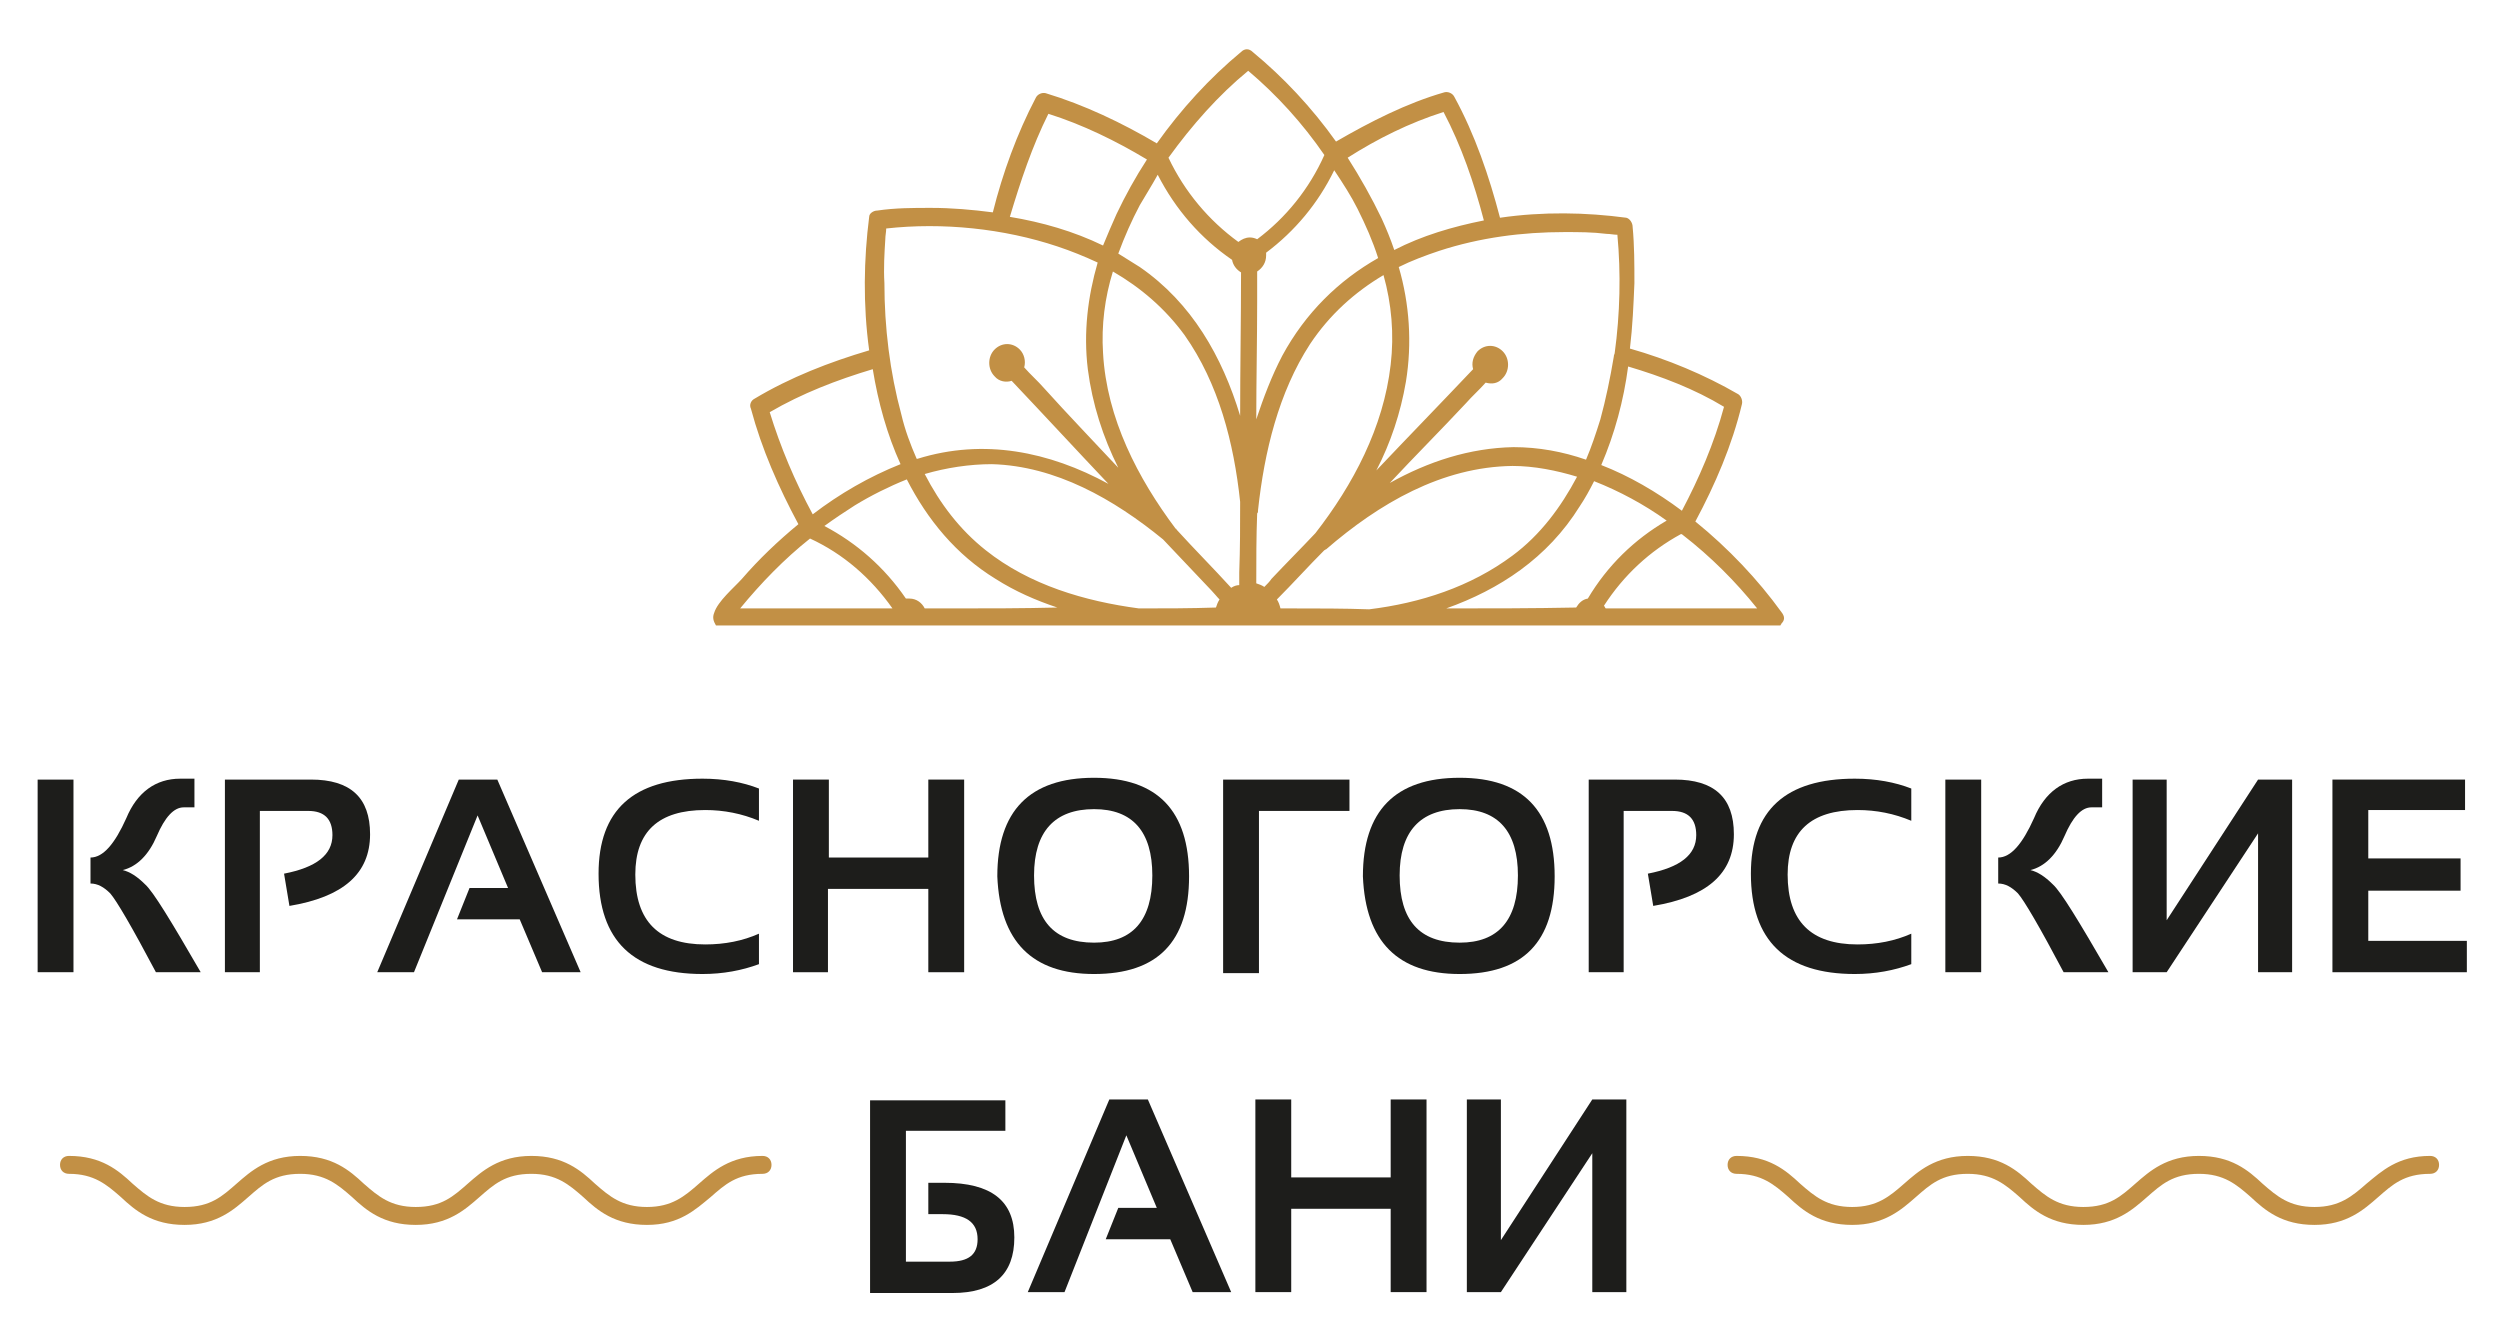 <?xml version="1.0" encoding="UTF-8"?> <svg xmlns="http://www.w3.org/2000/svg" xmlns:xlink="http://www.w3.org/1999/xlink" version="1.1" id="Слой_1" x="0px" y="0px" viewBox="0 0 279 147" style="enable-background:new 0 0 279 147;" xml:space="preserve"> <style type="text/css"> .st0{fill:#1D1D1B;} .st1{fill:#C29045;} </style> <g> <path class="st0" d="M8.2,87v21.5h-4V87H8.2z M17.4,108.5c-2.7-5.1-4.4-8-5.1-8.8c-0.7-0.7-1.4-1.1-2.2-1.1v-2.9 c1.4,0,2.7-1.5,4-4.4c1.2-2.9,3.3-4.4,6-4.4h1.6v3.2h-1.2c-1.1,0-2.1,1.1-3,3.2c-0.9,2.1-2.2,3.4-3.8,3.8c0.8,0.2,1.6,0.7,2.5,1.6 c0.9,0.8,2.9,4.1,6.2,9.8H17.4z"></path> <path class="st0" d="M25.1,108.5V87h9.6c4.4,0,6.6,2,6.6,6.1c0,4.4-3,7-9,8l-0.6-3.6c3.6-0.7,5.4-2.1,5.4-4.3 c0-1.8-0.9-2.7-2.7-2.7h-5.4v18H25.1z"></path> <path class="st0" d="M46.2,108.5h-4.1L51.2,87h4.3l9.3,21.5h-4.3l-2.5-5.9H51l1.4-3.5h4.3l-3.4-8.1L46.2,108.5z"></path> <path class="st0" d="M84.7,107.6c-1.9,0.7-4,1.1-6.3,1.1c-7.7,0-11.6-3.7-11.6-11.2c0-7.1,3.9-10.6,11.6-10.6 c2.4,0,4.5,0.4,6.3,1.1v3.6c-1.9-0.8-3.9-1.2-6-1.2c-5.2,0-7.8,2.4-7.8,7.2c0,5.2,2.6,7.8,7.8,7.8c2.2,0,4.2-0.4,6-1.2V107.6z"></path> <path class="st0" d="M88.5,108.5V87h4v8.7h11.1V87h4v21.5h-4v-9.3H92.4v9.3H88.5z"></path> <path class="st0" d="M111.3,97.8c0-7.3,3.6-11,10.8-11c7.1,0,10.6,3.7,10.6,11c0,7.3-3.5,10.9-10.6,10.9 C115.2,108.7,111.6,105.1,111.3,97.8z M122.1,105.2c4.3,0,6.5-2.5,6.5-7.5c0-4.9-2.2-7.4-6.5-7.4c-4.4,0-6.7,2.5-6.7,7.4 C115.4,102.7,117.6,105.2,122.1,105.2z"></path> <path class="st0" d="M136.5,108.5V87h14.1v3.5h-10.1v18.1H136.5z"></path> <path class="st0" d="M152.1,97.8c0-7.3,3.6-11,10.8-11c7.1,0,10.6,3.7,10.6,11c0,7.3-3.5,10.9-10.6,10.9 C156,108.7,152.4,105.1,152.1,97.8z M162.9,105.2c4.3,0,6.5-2.5,6.5-7.5c0-4.9-2.2-7.4-6.5-7.4c-4.4,0-6.7,2.5-6.7,7.4 C156.2,102.7,158.4,105.2,162.9,105.2z"></path> <path class="st0" d="M177.3,108.5V87h9.6c4.4,0,6.6,2,6.6,6.1c0,4.4-3,7-9,8l-0.6-3.6c3.6-0.7,5.4-2.1,5.4-4.3 c0-1.8-0.9-2.7-2.7-2.7h-5.4v18H177.3z"></path> <path class="st0" d="M213.3,107.6c-1.9,0.7-4,1.1-6.3,1.1c-7.7,0-11.6-3.7-11.6-11.2c0-7.1,3.9-10.6,11.6-10.6 c2.4,0,4.5,0.4,6.3,1.1v3.6c-1.9-0.8-3.9-1.2-6-1.2c-5.2,0-7.8,2.4-7.8,7.2c0,5.2,2.6,7.8,7.8,7.8c2.2,0,4.2-0.4,6-1.2V107.6z"></path> <path class="st0" d="M221.1,87v21.5h-4V87H221.1z M230.3,108.5c-2.7-5.1-4.4-8-5.1-8.8c-0.7-0.7-1.4-1.1-2.2-1.1v-2.9 c1.4,0,2.7-1.5,4-4.4c1.2-2.9,3.3-4.4,6-4.4h1.6v3.2h-1.2c-1.1,0-2.1,1.1-3,3.2c-0.9,2.1-2.2,3.4-3.8,3.8c0.8,0.2,1.6,0.7,2.5,1.6 c0.9,0.8,2.9,4.1,6.2,9.8H230.3z"></path> <path class="st0" d="M252,108.5V93l-10.2,15.5H238V87h3.8v15.7L252,87h3.8v21.5H252z"></path> <path class="st0" d="M275.1,87v3.4h-10.8v5.4h10.3v3.6h-10.3v5.6h11v3.5h-15V87H275.1z"></path> </g> <g> <path class="st0" d="M112.2,122.7v3.5h-11.1v14.6h4.9c2.1,0,3.1-0.8,3.1-2.5c0-1.9-1.3-2.8-3.9-2.8h-1.6v-3.5h1.8 c5.2,0,7.8,2,7.8,6.1c0,4.1-2.3,6.2-6.9,6.2h-9.2v-21.5H112.2z"></path> <path class="st0" d="M118.8,144.2h-4.1l9.1-21.5h4.3l9.3,21.5h-4.3l-2.5-5.9h-7.2l1.4-3.5h4.3l-3.4-8.1L118.8,144.2z"></path> <path class="st0" d="M140.1,144.2v-21.5h4v8.7h11.1v-8.7h4v21.5h-4v-9.3h-11.1v9.3H140.1z"></path> <path class="st0" d="M177.7,144.2v-15.5l-10.2,15.5h-3.8v-21.5h3.8v15.7l10.2-15.7h3.8v21.5H177.7z"></path> </g> <path class="st1" d="M198.8,68.3c-2.6-3.6-5.9-7.1-9.6-10.1c2.2-4.1,4.1-8.5,5.2-13.1c0.1-0.4-0.1-0.9-0.4-1.1 c-3.8-2.2-7.9-3.9-12.1-5.1c0.3-2.5,0.4-4.9,0.5-7.3c0-2.1,0-4.2-0.2-6.3c0-0.4-0.3-0.9-0.7-1c-4.5-0.6-9.3-0.7-14.1,0 c-1.2-4.6-2.8-9.3-5.1-13.5c-0.2-0.4-0.7-0.6-1.1-0.5c-4.2,1.2-8.3,3.3-12.1,5.5c-2.7-3.8-5.9-7.2-9.3-10c-0.4-0.4-0.9-0.4-1.3,0 c-3.5,2.9-6.7,6.4-9.4,10.2c-3.9-2.3-8.1-4.3-12.4-5.6c-0.4-0.1-0.9,0.1-1.1,0.5c-2.1,4-3.7,8.4-4.8,12.8c-2.3-0.3-4.6-0.5-6.9-0.5 c-2,0-4,0-6,0.3c-0.4,0-0.9,0.3-0.9,0.7c-0.6,4.7-0.7,9.8,0,14.9c-4.4,1.3-8.8,3-12.8,5.4c-0.4,0.2-0.6,0.7-0.4,1.1 c1.2,4.5,3.1,8.8,5.3,12.9c-2.3,1.9-4.4,3.9-6.3,6.1c-0.9,1-2.7,2.5-3.1,3.8c-0.2,0.5-0.1,0.9,0.2,1.4h0.5h2h17.1h3.8 c4.9,0,9.9,0,14.8,0h9.7c2.3,0,4.7,0,7,0c0.3,0,0.6,0,0.9,0h7.3c2.3,0,4.7,0,7,0h9.5c4.4,0,8.8,0,13.2,0c1,0,2.1,0,3.1,0h3.4h17.1 h1.4h1c0-0.1,0.1-0.1,0.1-0.2C199.2,69.2,199.2,68.8,198.8,68.3z M196.1,67.9h-16.9c-0.1-0.1-0.1-0.2-0.2-0.3c2.2-3.4,5.1-6.1,8.6-8 c0.1,0,0.2,0.1,0.2,0.1C190.9,62.1,193.7,64.9,196.1,67.9z M181.7,40.9c3.7,1.1,7.4,2.5,10.7,4.5c-1.1,4.1-2.8,8-4.7,11.6 c-2.8-2.1-5.9-3.9-9-5.1C180.2,48.4,181.2,44.7,181.7,40.9z M174.6,25.9c1.6,0,3.1,0,4.7,0.2c0.4,0,0.8,0.1,1.2,0.1 c0.4,4.3,0.3,8.8-0.3,13.2c0,0.1-0.1,0.2-0.1,0.4c-0.4,2.4-0.9,4.8-1.5,7c-0.5,1.6-1,3.1-1.6,4.5c-2.6-0.9-5.3-1.4-8.1-1.4 c-4.9,0.1-9.5,1.6-13.8,4c2.8-3,5.7-5.9,8.5-8.9c0.7-0.8,1.5-1.5,2.2-2.3c0.7,0.2,1.4,0.1,1.9-0.5c0.8-0.8,0.8-2.2,0-3 c-0.8-0.8-2-0.8-2.8,0c-0.5,0.6-0.7,1.3-0.5,2c-3.6,3.8-7.2,7.5-10.8,11.3c1.6-3.1,2.7-6.4,3.3-9.9c0.7-4.3,0.4-8.7-0.8-12.8 c1.4-0.7,3-1.3,4.5-1.8C165.2,26.5,169.9,25.9,174.6,25.9z M137.4,65.6c-2-2.2-4.1-4.3-6.1-6.5c0,0,0-0.1-0.1-0.1 c-4.2-5.6-7.7-12.3-8.1-19.6c-0.2-3.1,0.2-6.2,1.1-9.1c3.1,1.8,5.8,4.1,8,7.1c3.8,5.4,5.5,12,6.2,18.6c0,2.6,0,5.2-0.1,7.9 c0,0.5,0,0.9,0,1.4C138,65.3,137.7,65.4,137.4,65.6z M141.1,65.5c-0.3-0.2-0.6-0.3-0.9-0.4c0-2.6,0-5.2,0.1-7.8 c0.1-0.1,0.1-0.2,0.1-0.4c0.7-6.5,2.3-13.1,5.8-18.5c2.2-3.3,5-5.8,8.2-7.7c0.9,3.2,1.2,6.6,0.8,10c-0.8,7-4.2,13.4-8.4,18.8 c-1.6,1.7-3.3,3.4-4.9,5.1C141.7,64.9,141.4,65.2,141.1,65.5z M161.1,12.5c2,3.8,3.4,7.9,4.5,12.1c-3.5,0.7-6.9,1.7-10,3.3 c-0.4-1.2-0.9-2.4-1.4-3.5c-1.1-2.3-2.4-4.6-3.8-6.8C153.7,15.5,157.3,13.7,161.1,12.5z M151.5,23.3c0.9,1.8,1.7,3.6,2.3,5.5 c-4.4,2.5-8.1,6.1-10.7,10.9c-1.2,2.3-2.1,4.7-2.9,7.1c0-4.4,0.1-8.8,0.1-13.2c0-1.1,0-2.2,0-3.3c0.6-0.4,1-1,1-1.8 c0-0.1,0-0.2,0-0.3c3.2-2.4,5.8-5.5,7.6-9.2C149.9,20.5,150.8,21.9,151.5,23.3z M139.3,7.9c3.2,2.7,6.1,5.9,8.5,9.4 c-1.7,3.8-4.3,7-7.5,9.4c-0.2-0.1-0.5-0.2-0.8-0.2c-0.5,0-0.9,0.2-1.3,0.5c-3.3-2.4-6-5.6-7.8-9.4C133,14,136,10.6,139.3,7.9z M129.2,19.5c2,3.9,4.8,7.1,8.3,9.5c0.1,0.6,0.5,1.1,1,1.4c0,5.3-0.1,10.6-0.1,16c-2-6.6-5.4-12.6-11.2-16.6c-0.8-0.5-1.6-1-2.4-1.5 c0.7-1.9,1.5-3.7,2.4-5.4C127.9,21.7,128.6,20.6,129.2,19.5z M117,12.7c3.8,1.2,7.5,3,11,5.1c-1.3,2-2.4,4-3.4,6.1 c-0.5,1.1-1,2.3-1.5,3.5c-3.3-1.6-6.8-2.6-10.4-3.2C113.9,20.2,115.2,16.3,117,12.7z M98.8,26.7c0-0.4,0.1-0.8,0.1-1.2 c6.3-0.7,13.1,0,19.1,2c1.5,0.5,3,1.1,4.5,1.8c-1.1,3.8-1.6,7.8-1.1,11.9c0.5,3.9,1.7,7.6,3.4,11c-2.8-3-5.6-5.9-8.3-8.9 c-0.7-0.8-1.5-1.5-2.2-2.3c0.2-0.7,0-1.5-0.5-2c-0.8-0.8-2-0.8-2.8,0c-0.8,0.8-0.8,2.2,0,3c0.5,0.6,1.3,0.7,1.9,0.5 c3.6,3.8,7.2,7.7,10.8,11.5c-6.6-3.6-13.9-5.1-21.3-2.8c0,0-0.1,0-0.1,0c-0.7-1.6-1.3-3.2-1.7-4.9c-1.3-4.8-1.9-9.8-1.9-14.7 C98.6,29.9,98.7,28.3,98.8,26.7z M85.9,46c3.6-2.1,7.5-3.6,11.5-4.8c0.6,3.7,1.6,7.3,3.1,10.6c-3.5,1.4-6.8,3.3-9.8,5.6 C88.7,53.7,87.1,49.9,85.9,46z M82.6,67.9c2.3-2.8,4.9-5.5,7.8-7.8c3.7,1.7,6.8,4.4,9.2,7.8H82.6z M106.3,67.9c-1,0-2.1,0-3.1,0 c-0.3-0.6-0.9-1.1-1.7-1.1c-0.1,0-0.2,0-0.4,0c-2.4-3.5-5.5-6.2-9.1-8.1c1.1-0.8,2.3-1.6,3.4-2.3c1.8-1.1,3.8-2.1,5.8-2.9 c2.3,4.5,5.5,8.4,9.9,11.1c2.2,1.4,4.5,2.4,6.9,3.2C114.1,67.9,110.2,67.9,106.3,67.9z M127.1,67.9c-6-0.8-12.2-2.6-17.1-6.5 c-2.9-2.3-5.1-5.2-6.8-8.5c2.4-0.7,5-1.1,7.5-1.1c7.1,0.2,13.6,3.9,19.1,8.4c1.8,1.9,3.6,3.8,5.4,5.7c0.3,0.3,0.6,0.7,0.9,1 c-0.2,0.3-0.3,0.6-0.4,0.9C132.8,67.9,130,67.9,127.1,67.9z M144.3,67.9c-0.5,0-0.9,0-1.4,0c-0.1-0.4-0.2-0.7-0.4-1 c1.8-1.8,3.5-3.7,5.3-5.5c0.1,0,0.1-0.1,0.2-0.1c5.9-5.1,12.9-9.2,20.8-9.3c2.4,0,4.9,0.5,7.2,1.2c-1.8,3.4-4.1,6.5-7.2,8.8 c-4.7,3.5-10.3,5.3-16,6C150,67.9,147.1,67.9,144.3,67.9z M161.4,67.9c5.9-2.1,11.3-5.6,14.9-11.4c0.6-0.9,1.1-1.8,1.6-2.8 c2.8,1.1,5.6,2.6,8.1,4.4c-3.6,2.1-6.6,5-8.8,8.7c-0.6,0.1-1,0.5-1.3,1C171,67.9,166.2,67.9,161.4,67.9z"></path> <g> <g> <g> <path class="st1" d="M72.2,136.7c-3.6,0-5.5-1.6-7.1-3.1c-1.6-1.4-3-2.6-5.8-2.6c-2.9,0-4.2,1.2-5.8,2.6 c-1.6,1.4-3.5,3.1-7.1,3.1c-3.6,0-5.5-1.6-7.1-3.1c-1.6-1.4-3-2.6-5.8-2.6c-2.9,0-4.2,1.2-5.8,2.6c-1.6,1.4-3.5,3.1-7.1,3.1 c-3.6,0-5.5-1.6-7.1-3.1c-1.6-1.4-3-2.6-5.8-2.6c-0.6,0-1-0.4-1-1s0.4-1,1-1c3.6,0,5.5,1.6,7.1,3.1c1.6,1.4,3,2.6,5.8,2.6 c2.9,0,4.2-1.2,5.8-2.6c1.6-1.4,3.5-3.1,7.1-3.1c3.6,0,5.5,1.6,7.1,3.1c1.6,1.4,3,2.6,5.8,2.6c2.9,0,4.2-1.2,5.8-2.6 c1.6-1.4,3.5-3.1,7.1-3.1c3.6,0,5.5,1.6,7.1,3.1c1.6,1.4,3,2.6,5.8,2.6s4.2-1.2,5.8-2.6c1.6-1.4,3.5-3.1,7.1-3.1c0.6,0,1,0.4,1,1 s-0.4,1-1,1c-2.9,0-4.2,1.2-5.8,2.6C77.6,135,75.8,136.7,72.2,136.7z"></path> </g> </g> <g> <g> <path class="st1" d="M258.3,136.7c-3.6,0-5.5-1.6-7.1-3.1c-1.6-1.4-3-2.6-5.8-2.6c-2.9,0-4.2,1.2-5.8,2.6 c-1.6,1.4-3.5,3.1-7.1,3.1c-3.6,0-5.5-1.6-7.1-3.1c-1.6-1.4-3-2.6-5.8-2.6c-2.9,0-4.2,1.2-5.8,2.6c-1.6,1.4-3.5,3.1-7.1,3.1 s-5.5-1.6-7.1-3.1c-1.6-1.4-3-2.6-5.8-2.6c-0.6,0-1-0.4-1-1s0.4-1,1-1c3.6,0,5.5,1.6,7.1,3.1c1.6,1.4,3,2.6,5.8,2.6 s4.2-1.2,5.8-2.6c1.6-1.4,3.5-3.1,7.1-3.1c3.6,0,5.5,1.6,7.1,3.1c1.6,1.4,3,2.6,5.8,2.6c2.9,0,4.2-1.2,5.8-2.6 c1.6-1.4,3.5-3.1,7.1-3.1c3.6,0,5.5,1.6,7.1,3.1c1.6,1.4,3,2.6,5.8,2.6s4.2-1.2,5.8-2.6c1.7-1.4,3.5-3.1,7.1-3.1c0.6,0,1,0.4,1,1 s-0.4,1-1,1c-2.9,0-4.2,1.2-5.8,2.6C263.8,135,261.9,136.7,258.3,136.7z"></path> </g> </g> </g> </svg> 